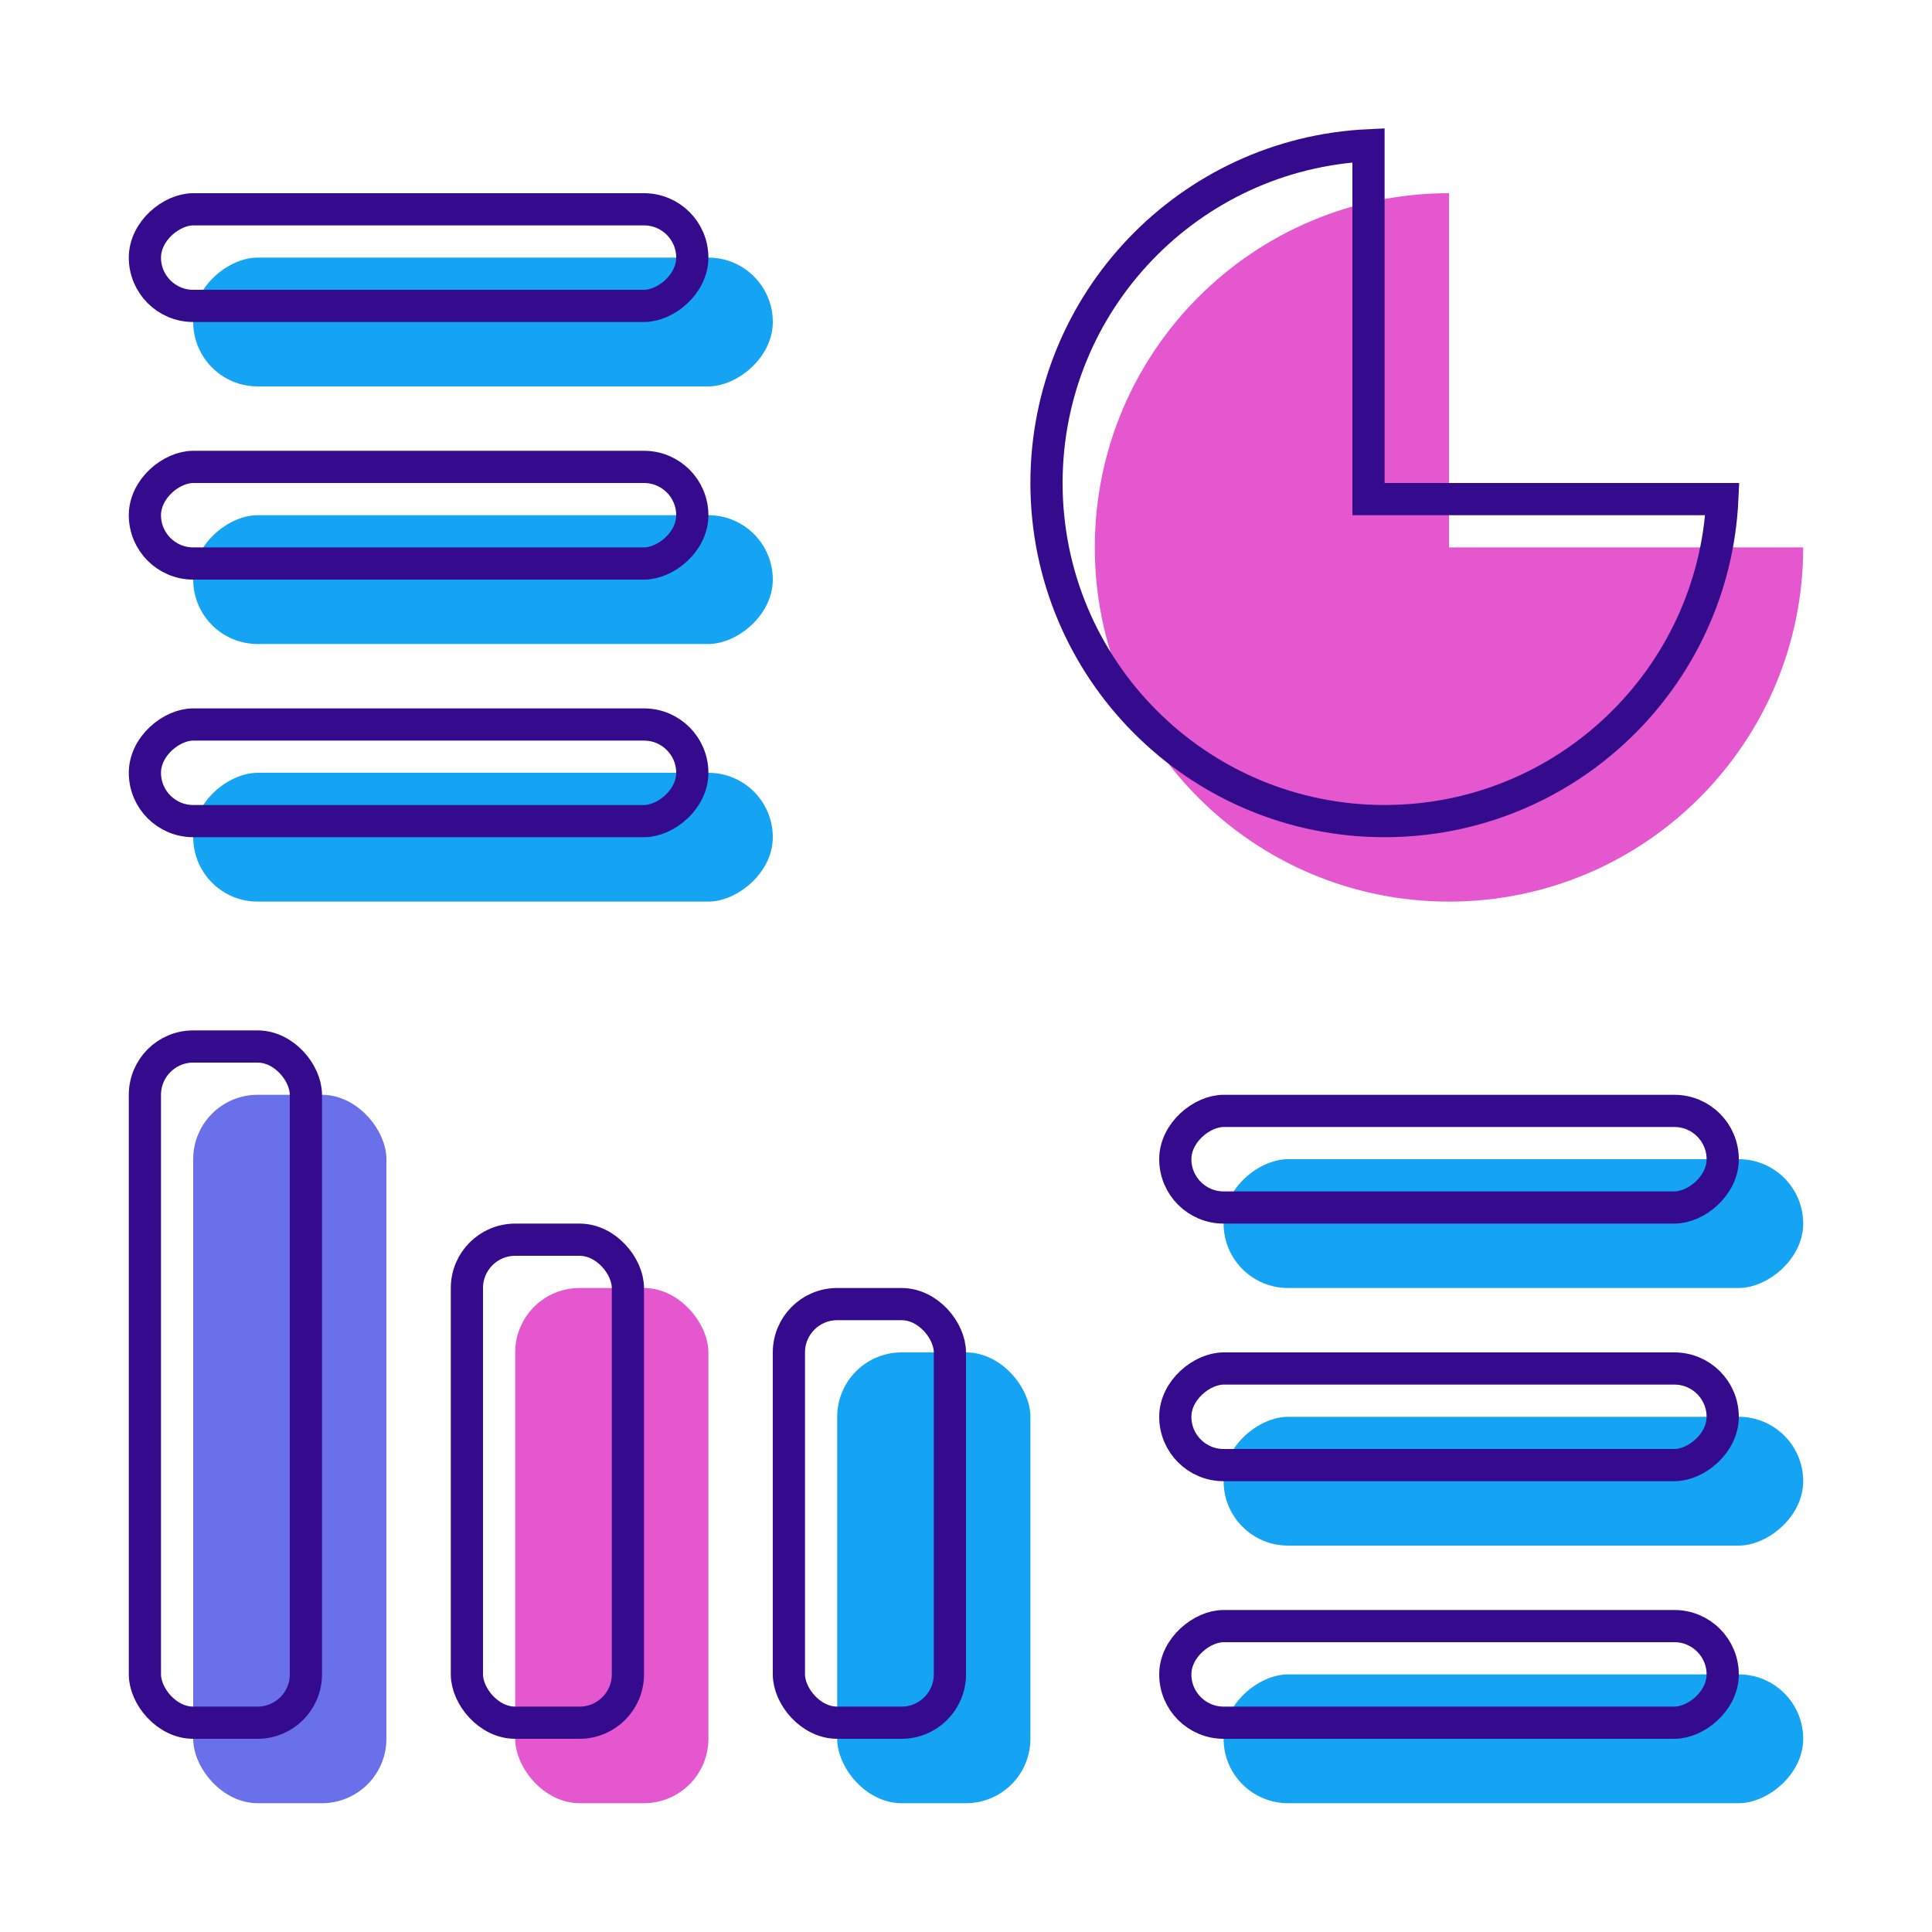 <?xml version="1.0" encoding="UTF-8"?> <svg xmlns="http://www.w3.org/2000/svg" width="30" height="30" viewBox="0 0 30 30" fill="none"><rect width="30" height="30" fill="white"></rect><path d="M28 8.5C28 11.538 25.538 14 22.5 14C19.462 14 17 11.538 17 8.5C17 5.462 19.462 3 22.5 3V8.5H28Z" fill="#E557CF"></path><rect x="12" y="4" width="2" height="9" rx="1" transform="rotate(90 12 4)" fill="#15A4F4"></rect><rect x="28" y="18" width="2" height="9" rx="1" transform="rotate(90 28 18)" fill="#15A4F4"></rect><rect x="12" y="8" width="2" height="9" rx="1" transform="rotate(90 12 8)" fill="#15A4F4"></rect><rect x="28" y="22" width="2" height="9" rx="1" transform="rotate(90 28 22)" fill="#15A4F4"></rect><rect x="12" y="12" width="2" height="9" rx="1" transform="rotate(90 12 12)" fill="#15A4F4"></rect><rect x="28" y="26" width="2" height="9" rx="1" transform="rotate(90 28 26)" fill="#15A4F4"></rect><rect x="3" y="17" width="3" height="11" rx="1" fill="#6A70EA"></rect><rect x="8" y="20" width="3" height="8" rx="1" fill="#E557CF"></rect><rect x="2.25" y="16.25" width="2.5" height="10.5" rx="0.75" stroke="#330B8C" stroke-width="0.5"></rect><rect x="10.75" y="3.25" width="1.5" height="8.5" rx="0.75" transform="rotate(90 10.75 3.25)" stroke="#330B8C" stroke-width="0.5"></rect><rect x="26.75" y="17.25" width="1.5" height="8.5" rx="0.75" transform="rotate(90 26.75 17.25)" stroke="#330B8C" stroke-width="0.5"></rect><rect x="10.75" y="7.25" width="1.5" height="8.5" rx="0.75" transform="rotate(90 10.75 7.25)" stroke="#330B8C" stroke-width="0.5"></rect><rect x="26.75" y="21.25" width="1.5" height="8.5" rx="0.75" transform="rotate(90 26.75 21.25)" stroke="#330B8C" stroke-width="0.5"></rect><rect x="10.75" y="11.25" width="1.5" height="8.5" rx="0.75" transform="rotate(90 10.75 11.25)" stroke="#330B8C" stroke-width="0.5"></rect><rect x="26.75" y="25.25" width="1.5" height="8.5" rx="0.75" transform="rotate(90 26.75 25.25)" stroke="#330B8C" stroke-width="0.5"></rect><rect x="7.25" y="19.25" width="2.5" height="7.5" rx="0.75" stroke="#330B8C" stroke-width="0.5"></rect><rect x="13" y="21" width="3" height="7" rx="1" fill="#15A4F4"></rect><rect x="12.25" y="20.25" width="2.5" height="6.5" rx="0.75" stroke="#330B8C" stroke-width="0.5"></rect><path d="M21.25 2.256V7.5V7.75H21.5H26.744C26.614 10.533 24.316 12.75 21.5 12.75C18.601 12.75 16.25 10.399 16.25 7.5C16.25 4.684 18.467 2.386 21.25 2.256Z" stroke="#330B8C" stroke-width="0.5"></path></svg> 